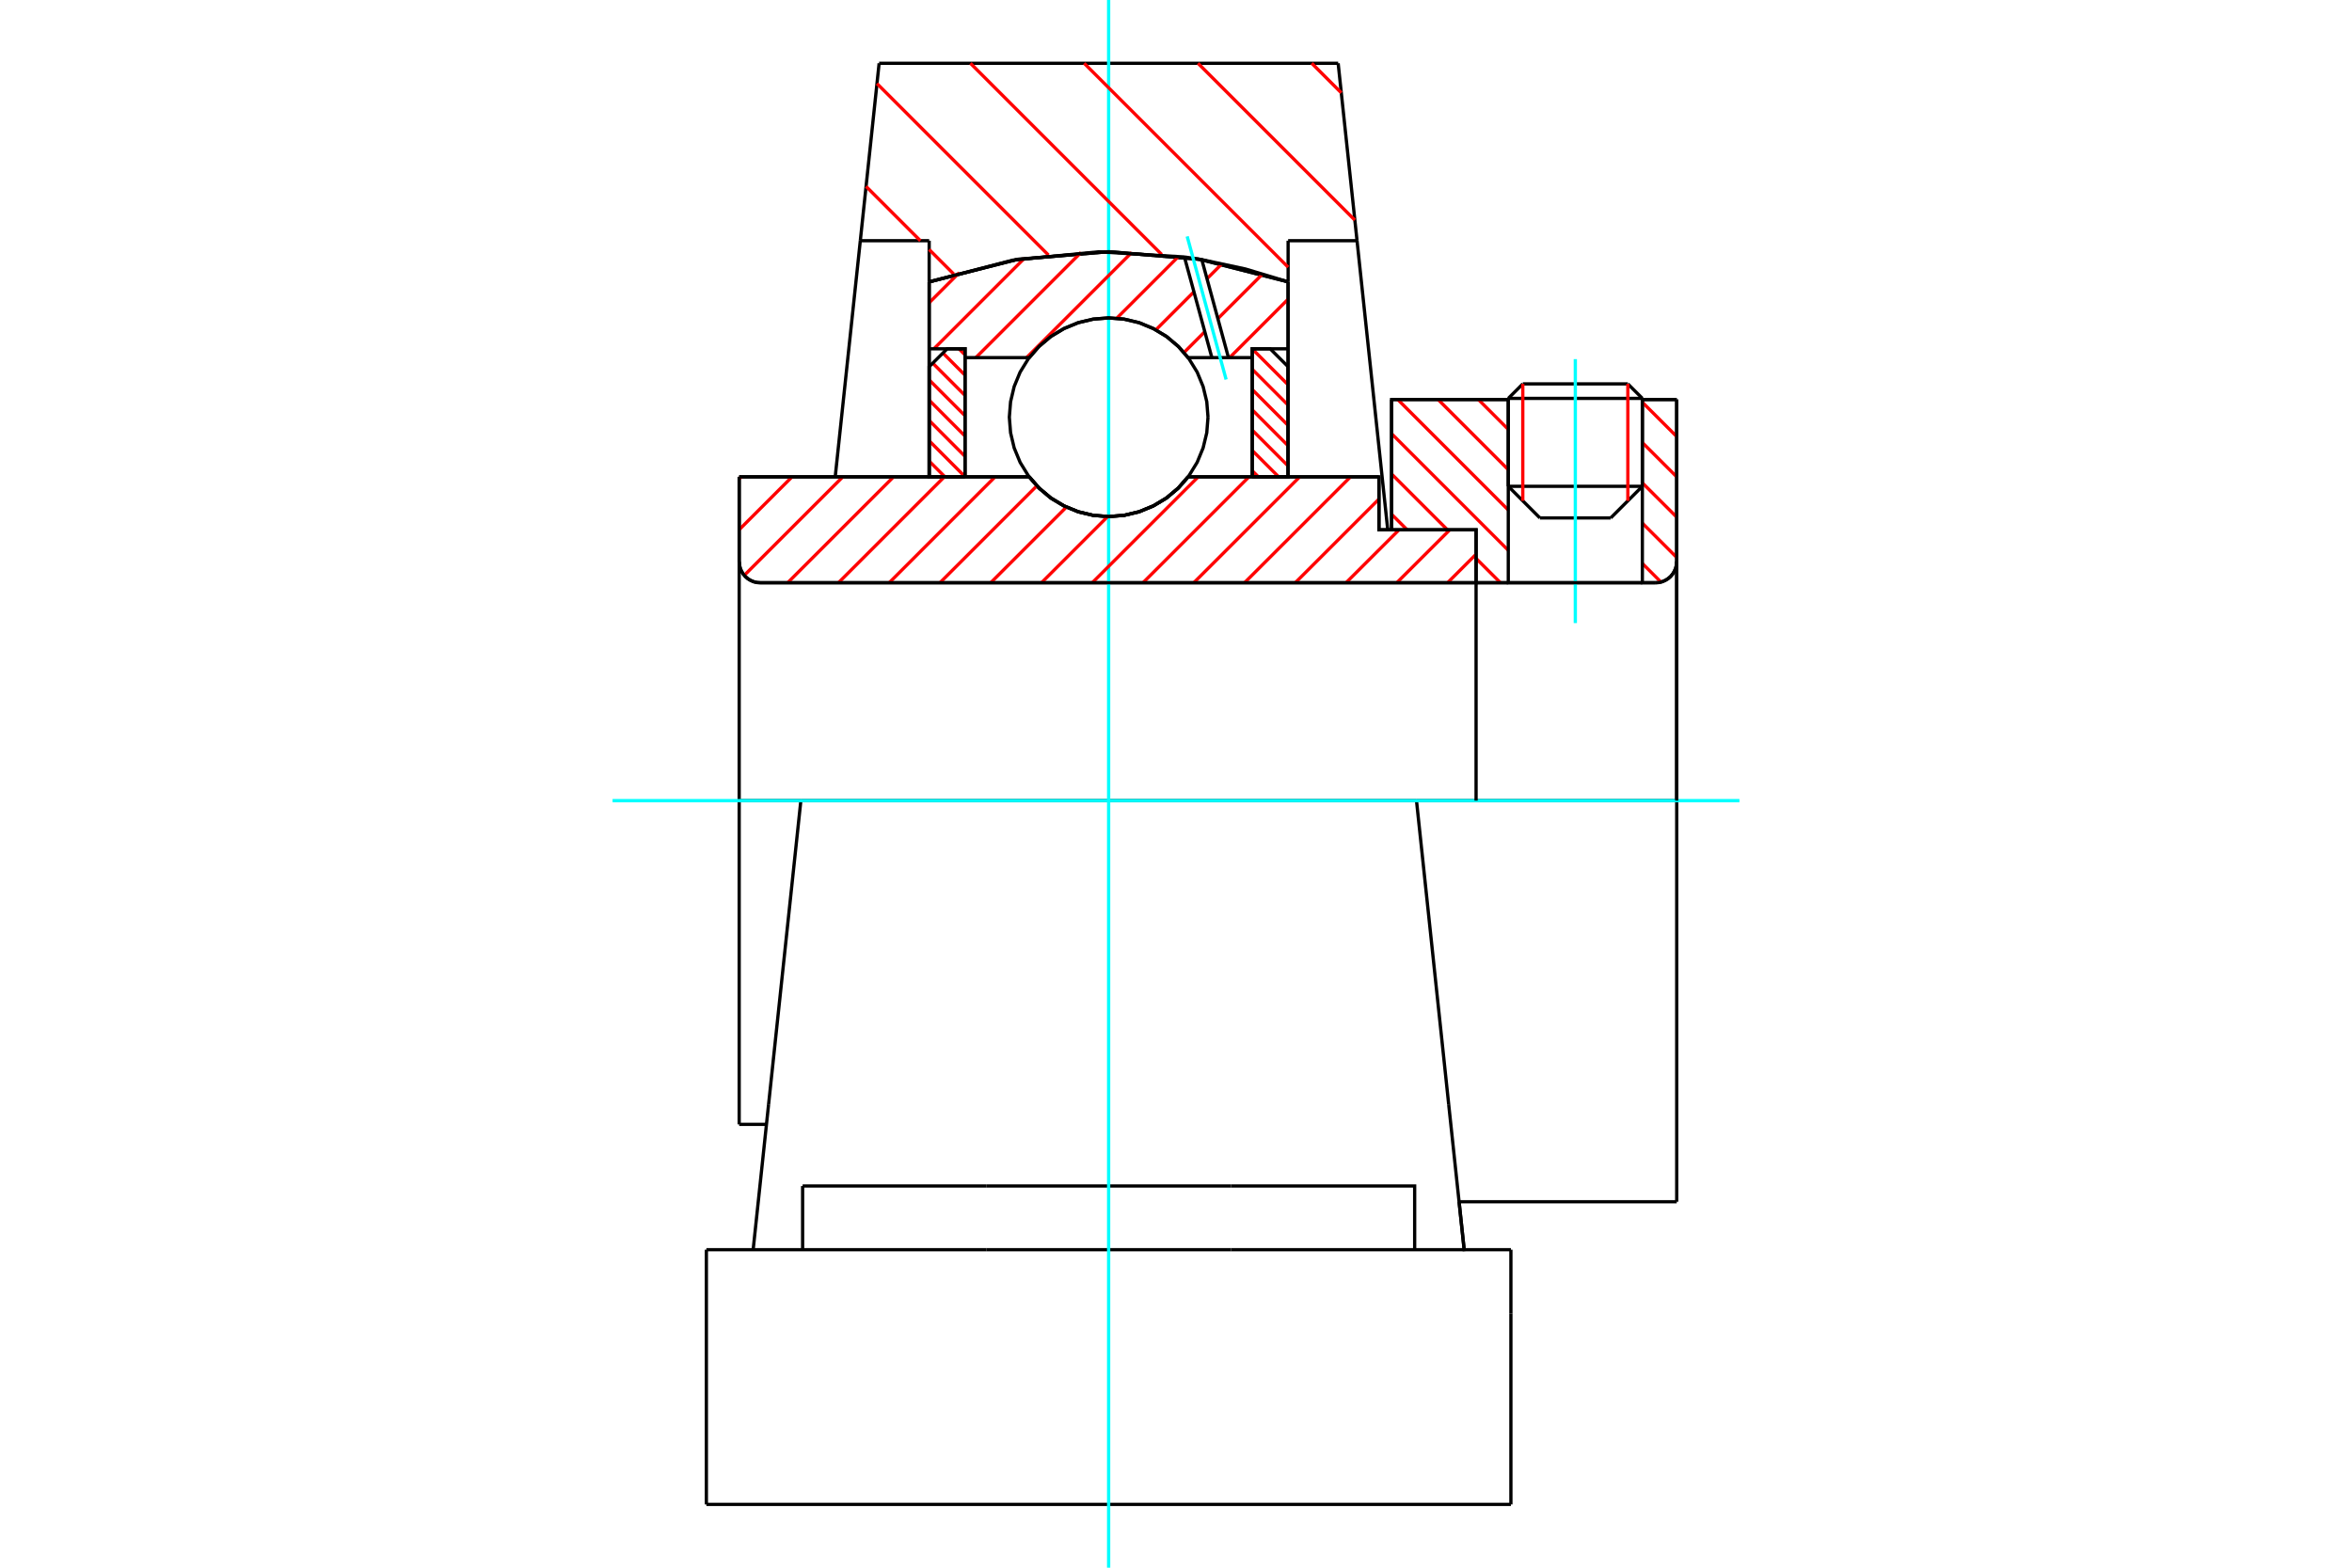 <?xml version="1.0" standalone="no"?>
<!DOCTYPE svg PUBLIC "-//W3C//DTD SVG 1.1//EN"
	"http://www.w3.org/Graphics/SVG/1.1/DTD/svg11.dtd">
<svg xmlns="http://www.w3.org/2000/svg" height="100%" width="100%" viewBox="0 0 36000 24000">
	<rect x="-1800" y="-1200" width="39600" height="26400" style="fill:#FFF"/>
	<g style="fill:none; fill-rule:evenodd" transform="matrix(1 0 0 1 0 0)">
		<g style="fill:none; stroke:#000; stroke-width:50; shape-rendering:geometricPrecision">
			<line x1="21106" y1="8111" x2="21300" y2="8111"/>
			<line x1="21106" y1="7300" x2="21106" y2="8111"/>
			<line x1="12258" y1="12257" x2="11314" y2="12257"/>
			<line x1="11314" y1="17213" x2="11314" y2="12257"/>
			<line x1="11314" y1="7300" x2="15753" y2="7300"/>
			<line x1="18186" y1="7300" x2="21106" y2="7300"/>
			<polyline points="15753,7300 15908,7476 16088,7627 16289,7747 16507,7836 16735,7890 16969,7908 17203,7890 17432,7836 17649,7747 17850,7627 18031,7476 18186,7300"/>
			<polyline points="11314,8598 11318,8649 11330,8698 11349,8745 11376,8788 11409,8827 11447,8860 11490,8886 11537,8906 11587,8918 11637,8921"/>
			<line x1="11314" y1="8598" x2="11314" y2="12257"/>
			<line x1="11314" y1="8598" x2="11314" y2="7300"/>
			<line x1="25138" y1="7445" x2="25138" y2="6116"/>
			<line x1="24654" y1="7929" x2="25138" y2="7445"/>
			<line x1="23086" y1="7445" x2="23570" y2="7929"/>
			<line x1="23086" y1="6116" x2="23086" y2="7445"/>
			<line x1="23086" y1="6116" x2="21300" y2="6116"/>
			<line x1="21300" y1="8111" x2="21300" y2="6116"/>
			<line x1="25340" y1="8921" x2="11637" y2="8921"/>
			<polyline points="25340,8921 25391,8918 25440,8906 25487,8886 25530,8860 25569,8827 25602,8788 25628,8745 25648,8698 25660,8649 25664,8598"/>
			<line x1="25664" y1="6116" x2="25664" y2="8598"/>
			<line x1="25664" y1="6116" x2="25138" y2="6116"/>
			<polyline points="25664,18398 25664,12257 21681,12257"/>
			<line x1="25664" y1="8598" x2="25664" y2="12257"/>
			<line x1="23086" y1="7445" x2="25138" y2="7445"/>
			<line x1="25138" y1="6099" x2="23086" y2="6099"/>
			<line x1="23308" y1="5877" x2="24916" y2="5877"/>
			<line x1="24654" y1="7929" x2="23570" y2="7929"/>
			<line x1="11314" y1="17213" x2="11732" y2="17213"/>
			<line x1="22333" y1="18398" x2="25664" y2="18398"/>
			<line x1="23086" y1="6099" x2="23086" y2="6116"/>
			<line x1="25138" y1="6116" x2="25138" y2="6099"/>
			<line x1="23308" y1="5877" x2="23086" y2="6099"/>
			<line x1="25138" y1="6099" x2="24916" y2="5877"/>
			<line x1="21681" y1="12257" x2="12258" y2="12257"/>
			<line x1="20771" y1="3685" x2="19716" y2="3685"/>
			<line x1="20482" y1="969" x2="20771" y2="3685"/>
			<line x1="13456" y1="969" x2="20482" y2="969"/>
			<line x1="13168" y1="3685" x2="13456" y2="969"/>
			<line x1="14222" y1="3685" x2="13168" y2="3685"/>
			<line x1="14222" y1="4315" x2="14222" y2="3685"/>
			<polyline points="19716,4315 18362,3970 16969,3853 15576,3970 14222,4315"/>
			<line x1="19716" y1="3685" x2="19716" y2="4315"/>
			<line x1="14222" y1="7300" x2="14222" y2="4315"/>
			<line x1="12784" y1="7300" x2="13168" y2="3685"/>
			<line x1="19716" y1="4315" x2="19716" y2="7300"/>
			<line x1="10812" y1="23031" x2="23126" y2="23031"/>
			<line x1="12285" y1="19132" x2="12285" y2="18157"/>
			<line x1="15095" y1="18157" x2="12285" y2="18157"/>
			<line x1="15095" y1="19132" x2="18843" y2="19132"/>
			<line x1="18843" y1="18157" x2="15095" y2="18157"/>
			<polyline points="21653,19132 21653,18157 18843,18157"/>
			<line x1="22411" y1="19132" x2="22174" y2="16908"/>
			<line x1="11764" y1="16908" x2="11528" y2="19132"/>
			<line x1="18843" y1="19132" x2="23126" y2="19132"/>
			<line x1="22333" y1="18398" x2="22413" y2="19155"/>
			<line x1="20771" y1="3685" x2="21241" y2="8111"/>
			<line x1="12258" y1="12257" x2="11764" y2="16908"/>
			<line x1="23126" y1="20107" x2="23126" y2="19132"/>
			<line x1="23126" y1="23031" x2="23126" y2="20107"/>
			<polyline points="10812,23031 10812,20107 10812,19132"/>
			<line x1="22174" y1="16908" x2="21681" y2="12257"/>
			<line x1="10812" y1="19132" x2="15095" y2="19132"/>
		</g>
		<g style="fill:none; stroke:#0FF; stroke-width:50; shape-rendering:geometricPrecision">
			<line x1="24112" y1="9539" x2="24112" y2="5498"/>
			<line x1="16969" y1="24000" x2="16969" y2="0"/>
			<line x1="9376" y1="12257" x2="26624" y2="12257"/>
		</g>
		<g style="fill:none; stroke:#F00; stroke-width:50; shape-rendering:geometricPrecision">
			<line x1="20078" y1="969" x2="20530" y2="1421"/>
			<line x1="18337" y1="969" x2="20737" y2="3369"/>
			<line x1="16595" y1="969" x2="19716" y2="4090"/>
			<line x1="14854" y1="969" x2="17781" y2="3896"/>
			<line x1="13423" y1="1279" x2="16048" y2="3905"/>
			<line x1="13256" y1="2854" x2="14087" y2="3685"/>
			<line x1="14222" y1="3820" x2="14599" y2="4197"/>
		</g>
		<g style="fill:none; stroke:#000; stroke-width:50; shape-rendering:geometricPrecision">
			<polyline points="19716,4315 18362,3970 16969,3853 15576,3970 14222,4315"/>
		</g>
		<g style="fill:none; stroke:#F00; stroke-width:50; shape-rendering:geometricPrecision">
			<line x1="24916" y1="5877" x2="24916" y2="7667"/>
			<line x1="23308" y1="7667" x2="23308" y2="5877"/>
			<line x1="14222" y1="7059" x2="14463" y2="7300"/>
			<line x1="14222" y1="6748" x2="14771" y2="7298"/>
			<line x1="14222" y1="6437" x2="14771" y2="6987"/>
			<line x1="14222" y1="6126" x2="14771" y2="6676"/>
			<line x1="14222" y1="5816" x2="14771" y2="6365"/>
			<line x1="14277" y1="5560" x2="14771" y2="6054"/>
			<line x1="14432" y1="5404" x2="14771" y2="5744"/>
			<line x1="14678" y1="5340" x2="14771" y2="5433"/>
		</g>
		<g style="fill:none; stroke:#000; stroke-width:50; shape-rendering:geometricPrecision">
			<polyline points="14771,7300 14771,5340 14497,5340 14222,5614 14222,7300 14771,7300"/>
		</g>
		<g style="fill:none; stroke:#F00; stroke-width:50; shape-rendering:geometricPrecision">
			<line x1="19167" y1="5342" x2="19716" y2="5891"/>
			<line x1="19167" y1="5653" x2="19716" y2="6202"/>
			<line x1="19167" y1="5963" x2="19716" y2="6513"/>
			<line x1="19167" y1="6274" x2="19716" y2="6824"/>
			<line x1="19167" y1="6585" x2="19716" y2="7134"/>
			<line x1="19167" y1="6896" x2="19571" y2="7300"/>
			<line x1="19167" y1="7207" x2="19260" y2="7300"/>
		</g>
		<g style="fill:none; stroke:#000; stroke-width:50; shape-rendering:geometricPrecision">
			<polyline points="19167,7300 19167,5340 19442,5340 19716,5614 19716,7300 19167,7300"/>
			<polyline points="18490,6387 18471,6150 18415,5918 18324,5697 18199,5494 18044,5312 17863,5157 17659,5033 17439,4941 17207,4886 16969,4867 16731,4886 16499,4941 16279,5033 16076,5157 15894,5312 15739,5494 15614,5697 15523,5918 15468,6150 15449,6387 15468,6625 15523,6857 15614,7078 15739,7281 15894,7463 16076,7618 16279,7742 16499,7833 16731,7889 16969,7908 17207,7889 17439,7833 17659,7742 17863,7618 18044,7463 18199,7281 18324,7078 18415,6857 18471,6625 18490,6387"/>
		</g>
		<g style="fill:none; stroke:#F00; stroke-width:50; shape-rendering:geometricPrecision">
			<line x1="25138" y1="6158" x2="25664" y2="6683"/>
			<line x1="25138" y1="6775" x2="25664" y2="7300"/>
			<line x1="25138" y1="7392" x2="25664" y2="7917"/>
			<line x1="25138" y1="8009" x2="25664" y2="8534"/>
			<line x1="22628" y1="6116" x2="23086" y2="6574"/>
			<line x1="25138" y1="8626" x2="25423" y2="8911"/>
			<line x1="22011" y1="6116" x2="23086" y2="7191"/>
			<line x1="21394" y1="6116" x2="23086" y2="7808"/>
			<line x1="21300" y1="6639" x2="23086" y2="8425"/>
			<line x1="21300" y1="7256" x2="22155" y2="8111"/>
			<line x1="22593" y1="8549" x2="22966" y2="8921"/>
			<line x1="21300" y1="7873" x2="21538" y2="8111"/>
		</g>
		<g style="fill:none; stroke:#000; stroke-width:50; shape-rendering:geometricPrecision">
			<line x1="25664" y1="12257" x2="25664" y2="6116"/>
			<polyline points="25340,8921 25391,8918 25440,8906 25487,8886 25530,8860 25569,8827 25602,8788 25628,8745 25648,8698 25660,8649 25664,8598"/>
			<polyline points="25340,8921 25138,8921 25138,6116"/>
			<polyline points="25138,8921 23086,8921 23086,6116"/>
			<polyline points="23086,8921 22593,8921 22593,12257"/>
			<polyline points="22593,8921 22593,8111 21300,8111 21300,6116 23086,6116"/>
			<line x1="25138" y1="6116" x2="25664" y2="6116"/>
		</g>
		<g style="fill:none; stroke:#F00; stroke-width:50; shape-rendering:geometricPrecision">
			<line x1="19716" y1="4580" x2="18821" y2="5475"/>
			<line x1="19326" y1="4194" x2="18641" y2="4878"/>
			<line x1="18441" y1="5078" x2="18122" y2="5397"/>
			<line x1="18707" y1="4035" x2="18474" y2="4268"/>
			<line x1="18275" y1="4467" x2="17692" y2="5050"/>
			<line x1="18041" y1="3924" x2="17092" y2="4873"/>
			<line x1="17323" y1="3865" x2="15713" y2="5475"/>
			<line x1="16547" y1="3864" x2="14936" y2="5475"/>
			<line x1="15677" y1="3957" x2="14294" y2="5340"/>
			<line x1="14682" y1="4175" x2="14222" y2="4635"/>
		</g>
		<g style="fill:none; stroke:#000; stroke-width:50; shape-rendering:geometricPrecision">
			<polyline points="14222,7300 14222,5340 14222,4315"/>
			<polyline points="18129,3934 16812,3855 15499,3983 14222,4315"/>
			<polyline points="18395,3975 18262,3954 18129,3934"/>
			<polyline points="19716,4315 19063,4118 18395,3975"/>
			<polyline points="19716,4315 19716,5340 19167,5340 19167,5475 19167,7300"/>
			<polyline points="19167,5475 18803,5475 18549,5475 18186,5475 18031,5299 17850,5148 17649,5028 17432,4939 17203,4885 16969,4867 16735,4885 16507,4939 16289,5028 16088,5148 15908,5299 15753,5475 14771,5475 14771,7300"/>
			<polyline points="14771,5475 14771,5340 14222,5340"/>
			<line x1="19716" y1="5340" x2="19716" y2="7300"/>
		</g>
		<g style="fill:none; stroke:#0FF; stroke-width:50; shape-rendering:geometricPrecision">
			<line x1="18767" y1="5810" x2="18171" y2="3619"/>
		</g>
		<g style="fill:none; stroke:#000; stroke-width:50; shape-rendering:geometricPrecision">
			<line x1="18549" y1="5475" x2="18129" y2="3934"/>
			<line x1="18803" y1="5475" x2="18395" y2="3975"/>
		</g>
		<g style="fill:none; stroke:#F00; stroke-width:50; shape-rendering:geometricPrecision">
			<line x1="22593" y1="8485" x2="22157" y2="8921"/>
			<line x1="22191" y1="8111" x2="21380" y2="8921"/>
			<line x1="21414" y1="8111" x2="20603" y2="8921"/>
			<line x1="21106" y1="7641" x2="19826" y2="8921"/>
			<line x1="20671" y1="7300" x2="19049" y2="8921"/>
			<line x1="19894" y1="7300" x2="18272" y2="8921"/>
			<line x1="19117" y1="7300" x2="17495" y2="8921"/>
			<line x1="18340" y1="7300" x2="16718" y2="8921"/>
			<line x1="16955" y1="7907" x2="15941" y2="8921"/>
			<line x1="16322" y1="7763" x2="15164" y2="8921"/>
			<line x1="15870" y1="7438" x2="14387" y2="8921"/>
			<line x1="15231" y1="7300" x2="13610" y2="8921"/>
			<line x1="14454" y1="7300" x2="12833" y2="8921"/>
			<line x1="13677" y1="7300" x2="12056" y2="8921"/>
			<line x1="12900" y1="7300" x2="11392" y2="8808"/>
			<line x1="12123" y1="7300" x2="11314" y2="8109"/>
			<line x1="11346" y1="7300" x2="11314" y2="7332"/>
		</g>
		<g style="fill:none; stroke:#000; stroke-width:50; shape-rendering:geometricPrecision">
			<polyline points="11314,7300 11314,8598 11318,8649 11330,8698 11349,8745 11376,8788 11409,8827 11447,8860 11490,8886 11537,8906 11587,8918 11637,8921 22593,8921 22593,8111 21106,8111 21106,7300 18186,7300"/>
			<polyline points="15753,7300 15908,7476 16088,7627 16289,7747 16507,7836 16735,7890 16969,7908 17203,7890 17432,7836 17649,7747 17850,7627 18031,7476 18186,7300"/>
			<polyline points="15753,7300 11863,7300 11314,7300"/>
		</g>
	</g>
</svg>
